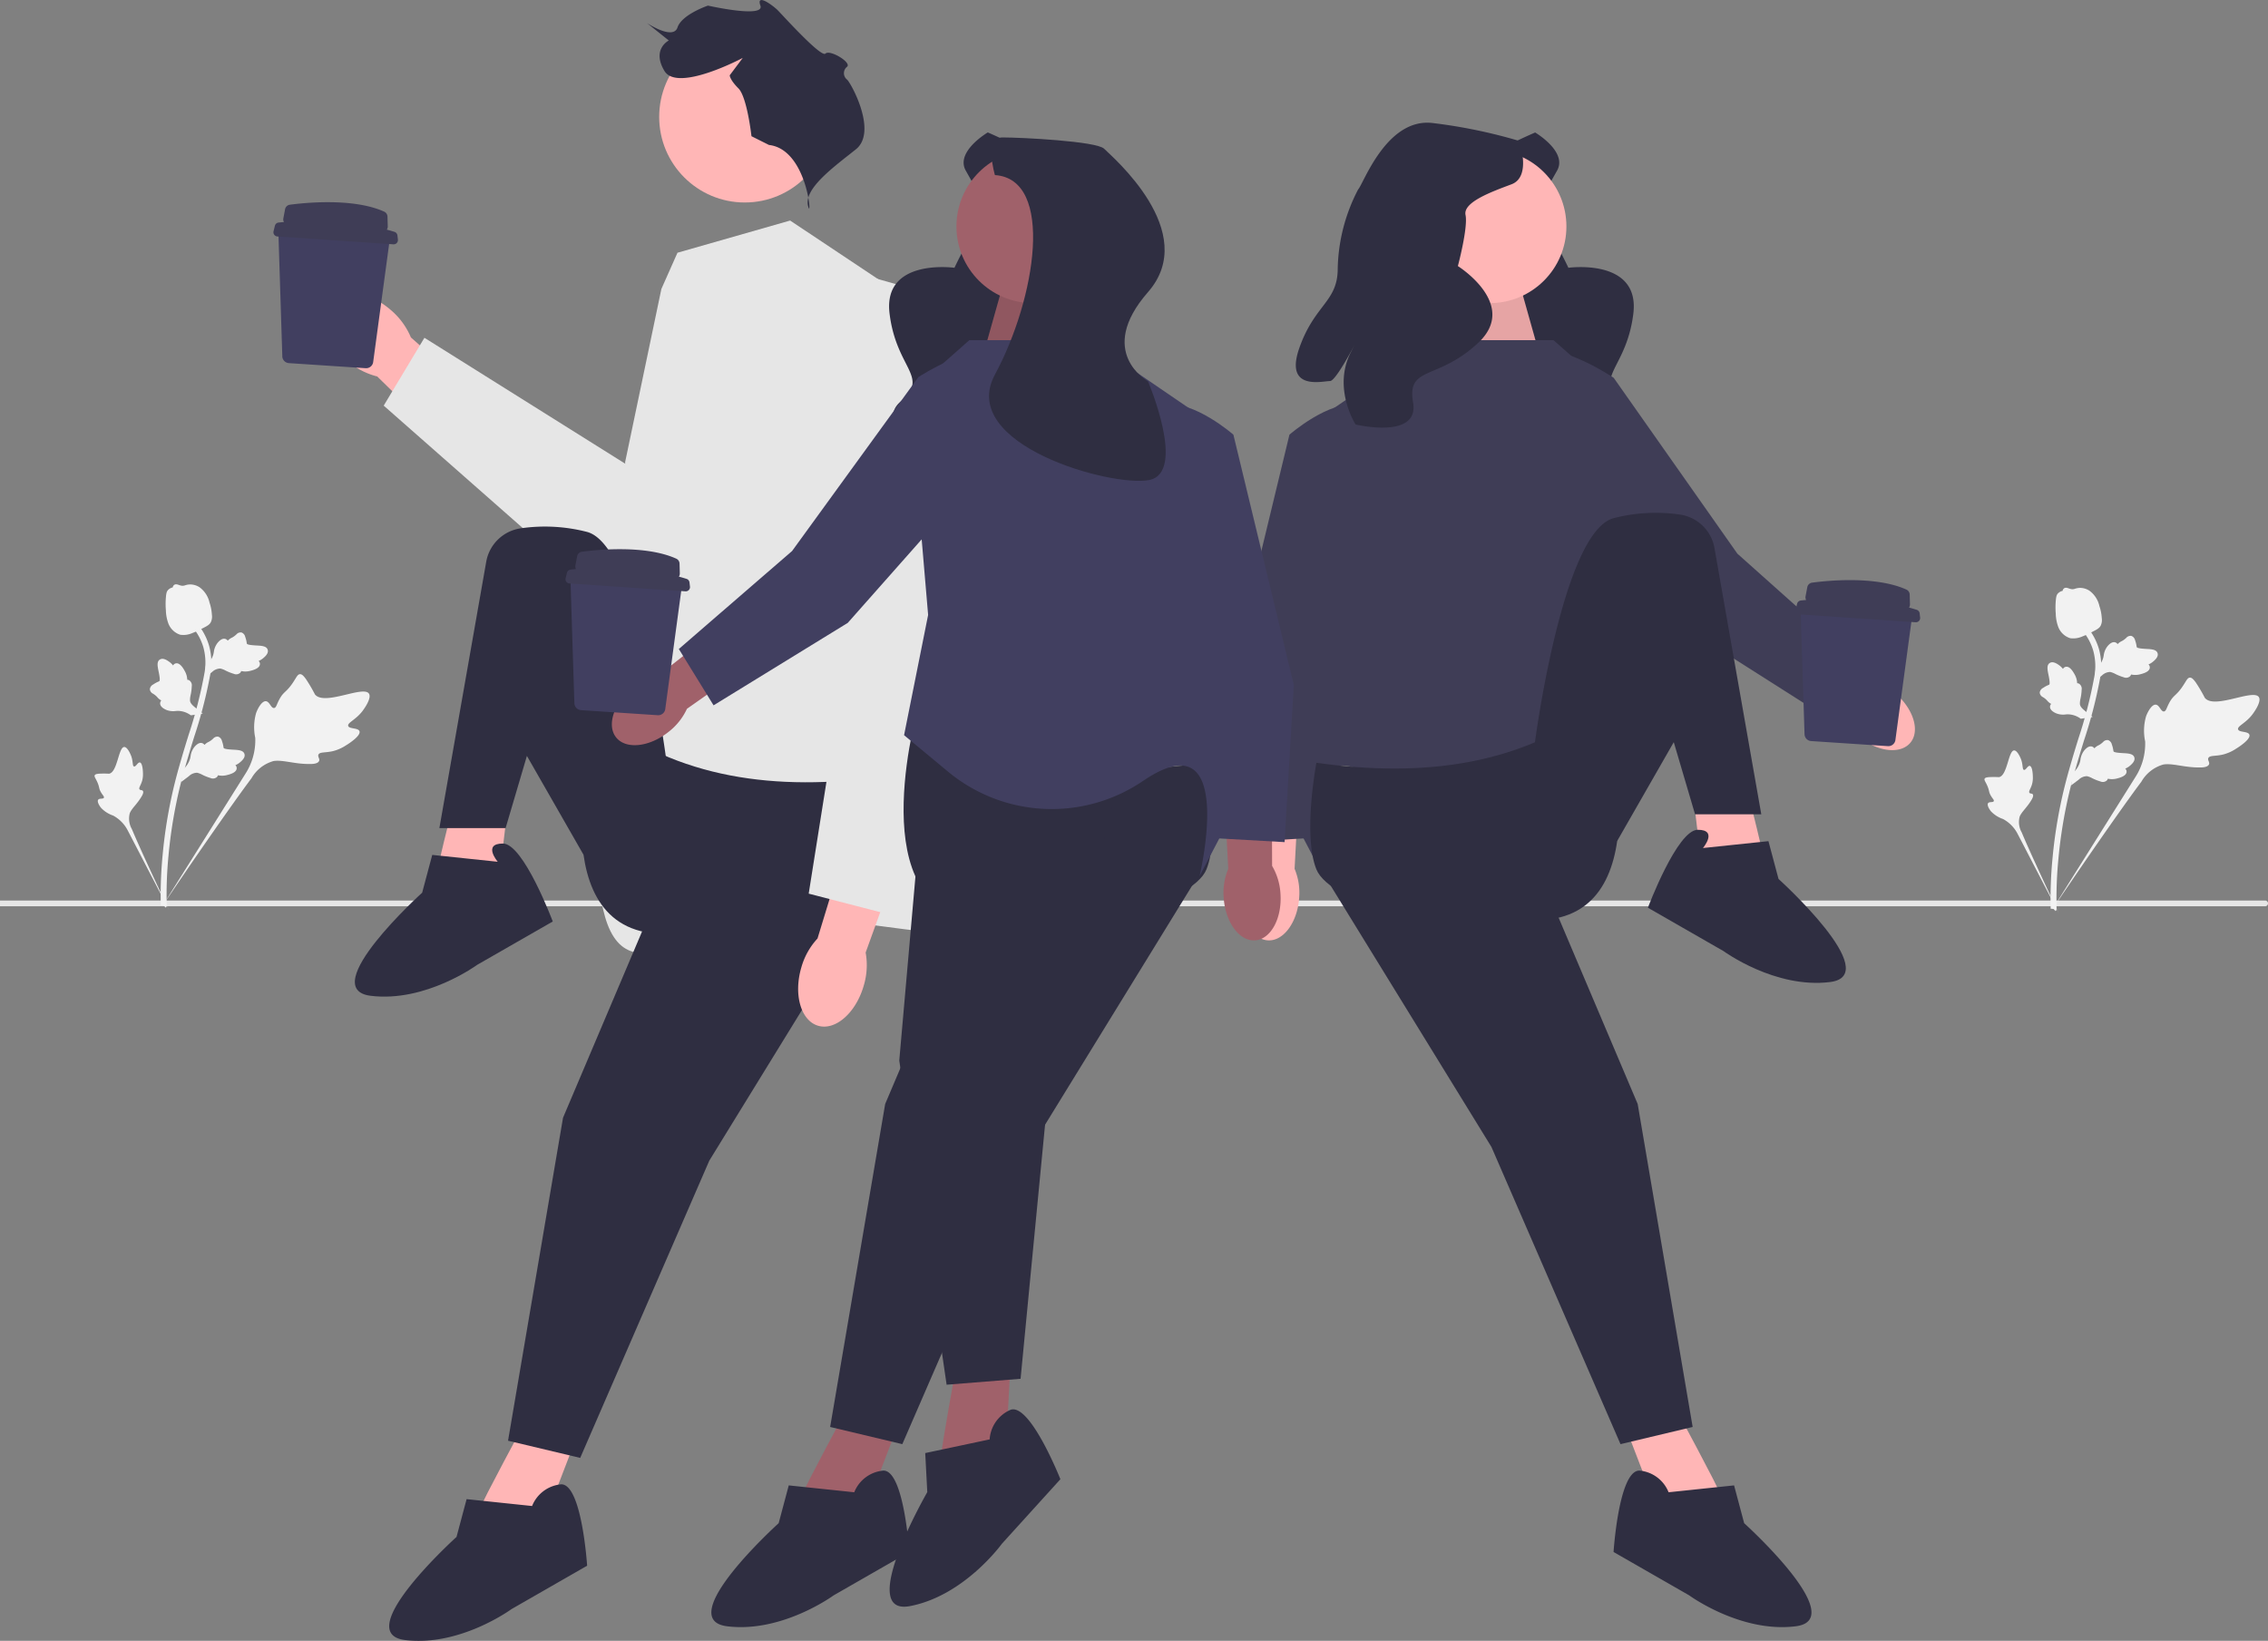 <svg xmlns="http://www.w3.org/2000/svg" width="202.388" height="146.433" viewBox="0 0 202.388 146.433">
  <rect x="0" y="0" width="202.388" height="146.433" fill="#808080" stroke="none"/>
  <g id="undraw_coffee_with_friends_3cbj" transform="translate(0 0)">
    <path id="Tracé_272" data-name="Tracé 272" d="M202.388,262.347h0a.258.258,0,0,1-.258.258H0v-.515H202.131A.258.258,0,0,1,202.388,262.347Z" transform="translate(0 -181.725)" fill="#e6e6e6"/>
    <g id="Groupe_296" data-name="Groupe 296" transform="translate(28.855 0)">
      <circle id="Ellipse_20" data-name="Ellipse 20" cx="7.639" cy="7.639" r="7.639" transform="translate(29.968 2.793)" fill="#ffb6b6"/>
      <path id="Tracé_273" data-name="Tracé 273" d="M191.143,64.188l-10.055,2.873-1.436,3.232L176.42,85.733v24.418s-3.95,8.618-1.8,16.159c2.3,8.061,10.414-1.453,16.518-.368s15.8,2.163,15.8,2.163L201.2,101.893l-1.436-31.959Z" transform="translate(-149.488 -44.506)" fill="#e6e6e6"/>
      <path id="Tracé_274" data-name="Tracé 274" d="M199.179,12.933l-1.553-.777s-.388-3.494-1.165-4.271-.777-1.165-.777-1.165l1.165-1.553s-5.824,3.106-6.989,1.165.388-2.718.388-2.718l-1.941-1.553s2.33,1.553,2.718.388S193.743.5,193.743.5s5.087,1.151,4.679,0,1.145.014,1.533.4,3.883,4.271,4.271,3.883,2.33.777,1.941,1.165a.728.728,0,0,0,0,1.165c.388.388,2.718,4.659.777,6.212s-4.659,3.494-4.271,5.047,0-5.047-3.494-5.436Z" transform="translate(-159.422 0)" fill="#2f2e41"/>
      <g id="Groupe_293" data-name="Groupe 293" transform="translate(0 25.418)">
        <path id="uuid-9ec032c4-1053-42c3-862e-530ead60710b-124" d="M96.2,91.19c-1.961-1.69-2.678-4.072-1.6-5.319s3.537-.889,5.5.8a6.478,6.478,0,0,1,1.814,2.464l8.217,7.266-3.492,3.783L98.91,92.621A6.479,6.479,0,0,1,96.2,91.19Z" transform="translate(-94.103 -84.442)" fill="#ffb6b6"/>
        <path id="Tracé_275" data-name="Tracé 275" d="M136.533,83.387l5.412-.492,4.747,22.637a7.84,7.84,0,0,1-6.258,9.32l-3.9.716L111.669,93.677l3.633-6.056,18.336,11.5Z" transform="translate(-106.283 -82.895)" fill="#e6e6e6"/>
      </g>
      <g id="Groupe_294" data-name="Groupe 294" transform="translate(2.809 46.995)">
        <path id="Tracé_276" data-name="Tracé 276" d="M144.3,412.813s-4.293,7.972-3.986,7.666,5.519,1.533,5.519,1.533l3.066-7.972Z" transform="translate(-128.941 -333.226)" fill="#ffb6b6"/>
        <path id="Tracé_277" data-name="Tracé 277" d="M128.182,230.817s-2.2,8.784-1.976,8.411,5.727.127,5.727.127l1.009-8.482Z" transform="translate(-119.16 -207.036)" fill="#ffb6b6"/>
        <path id="Tracé_278" data-name="Tracé 278" d="M196.227,213.736c-9.7,1.363-18.464.175-25.6-5.424,0,0-5.213,17.478,4.293,19.318s20.084-1.322,21.311-4.389S196.227,213.736,196.227,213.736Z" transform="translate(-148.98 -191.432)" fill="#2f2e41"/>
        <path id="Tracé_279" data-name="Tracé 279" d="M163.334,244l-10.579,24.933-4.906,28.823,6.439,1.533,11.518-26.524,15.619-25.393Z" transform="translate(-134.177 -216.177)" fill="#2f2e41"/>
        <path id="Tracé_280" data-name="Tracé 280" d="M148.1,173.975s-2.453-19.011-7.052-20.238a15.016,15.016,0,0,0-5.9-.324,3.652,3.652,0,0,0-3.1,2.983l-4.18,23.769h5.91l1.9-6.439,5.059,8.835,7.359-8.586Z" transform="translate(-120.323 -153.261)" fill="#2f2e41"/>
        <path id="Tracé_281" data-name="Tracé 281" d="M116.014,247.129l-5.844-.613-.9,3.373s-9.506,8.586-4.6,9.2,9.506-2.76,9.506-2.76l6.749-3.871s-2.609-6.956-4.449-6.956S116.014,247.129,116.014,247.129Z" transform="translate(-103.262 -217.217)" fill="#2f2e41"/>
        <path id="Tracé_282" data-name="Tracé 282" d="M126.014,433.936l-5.844-.613-.9,3.373s-9.506,8.586-4.6,9.2,9.506-2.76,9.506-2.76l6.749-3.872S130.46,432,128.62,432A3.086,3.086,0,0,0,126.014,433.936Z" transform="translate(-110.196 -346.53)" fill="#2f2e41"/>
      </g>
      <g id="Groupe_295" data-name="Groupe 295" transform="translate(42.369 24.772)">
        <path id="uuid-0c2c35cf-ee7e-4b84-8f52-274d32364181-125" d="M238.127,254.307c-.7,2.417-2.523,4.012-4.061,3.563s-2.213-2.771-1.508-5.189a6.3,6.3,0,0,1,1.449-2.6l3.115-10.2,4.756,1.564-3.576,9.891a6.3,6.3,0,0,1-.176,2.971Z" transform="translate(-232.279 -191.099)" fill="#ffb6b6"/>
        <path id="Tracé_283" data-name="Tracé 283" d="M243.545,81.489l-2.48-.7h0a28.222,28.222,0,0,0-2.905,15.051l1.224,14.479-4.039,25.45,7.916,2.048,6.238-31.938-5.954-24.39Z" transform="translate(-234.404 -80.789)" fill="#e6e6e6"/>
      </g>
    </g>
    <g id="Groupe_297" data-name="Groupe 297" transform="translate(8.443 52.148)">
      <path id="Tracé_284" data-name="Tracé 284" d="M64.735,201.316c-.109-.332-.932-.186-1.011-.483s.711-.545,1.317-1.379c.109-.151.8-1.1.534-1.5-.5-.756-3.983,1.127-4.818.07a13.973,13.973,0,0,0-.805-1.371c-.217-.295-.357-.437-.524-.433-.236.006-.321.3-.693.838-.557.8-.758.7-1.126,1.361-.273.489-.3.8-.5.819-.278.026-.393-.582-.733-.606s-.694.577-.866,1.047a4.646,4.646,0,0,0-.079,2.227,5.5,5.5,0,0,1-.858,3.169l-7.479,11.916c1.606-2.429,6.166-9.053,8-11.483a3.283,3.283,0,0,1,1.977-1.538c.844-.128,1.872.29,3.306.266.167,0,.634-.017.747-.264.094-.2-.139-.382-.054-.574.114-.258.625-.147,1.321-.318a3.8,3.8,0,0,0,1.111-.491c.086-.052,1.375-.832,1.23-1.275Z" transform="translate(-41.096 -188.202)" fill="#f2f2f2"/>
      <path id="Tracé_285" data-name="Tracé 285" d="M31.583,218.784c-.194-.043-.36.4-.529.357s-.062-.506-.3-1.044c-.042-.1-.309-.709-.581-.694-.516.027-.6,2.28-1.356,2.385a7.965,7.965,0,0,0-.905,0c-.207.022-.318.049-.364.132-.065.118.055.245.211.582.234.505.126.575.343.945.161.275.305.381.258.483-.067.144-.4.025-.509.185s.083.507.264.727a2.645,2.645,0,0,0,1.07.681,3.133,3.133,0,0,1,1.308,1.335l3.691,7.109c-.729-1.489-2.665-5.638-3.327-7.241a1.869,1.869,0,0,1-.184-1.414c.181-.451.683-.835,1.084-1.546.047-.083.175-.316.086-.443-.073-.1-.228-.042-.3-.139-.094-.13.108-.349.225-.74a2.165,2.165,0,0,0,.08-.687c0-.057-.012-.915-.271-.972h0Z" transform="translate(-27.534 -202.888)" fill="#f2f2f2"/>
      <path id="Tracé_286" data-name="Tracé 286" d="M52.749,218.419l.116-1.071.071-.067a1.981,1.981,0,0,0,.612-.98c.012-.054.022-.108.032-.164a1.675,1.675,0,0,1,.3-.778c.118-.158.432-.516.755-.391a.388.388,0,0,1,.187.149l.032-.032a1.178,1.178,0,0,1,.331-.233,1.377,1.377,0,0,0,.273-.176c.055-.044.1-.084.137-.118a.5.5,0,0,1,.457-.173.536.536,0,0,1,.331.392,2.581,2.581,0,0,1,.129.509.807.807,0,0,0,.019.1c.046.116.625.146.843.159.49.027.913.05,1.015.385.073.24-.079.5-.466.8a1.749,1.749,0,0,1-.346.2.358.358,0,0,1,.119.257h0c.007.267-.267.473-.815.611a1.782,1.782,0,0,1-.559.069,2.078,2.078,0,0,1-.3-.039.352.352,0,0,1-.077.145.53.53,0,0,1-.586.1,4.323,4.323,0,0,1-.734-.292,1.891,1.891,0,0,0-.465-.179,1.082,1.082,0,0,0-.737.314l-.676.507h0Z" transform="translate(-45.017 -200.789)" fill="#f2f2f2"/>
      <path id="Tracé_287" data-name="Tracé 287" d="M48.326,196.627l-1.065.159-.083-.052a1.981,1.981,0,0,0-1.1-.344c-.055,0-.11.006-.167.011a1.675,1.675,0,0,1-.828-.091c-.183-.074-.609-.287-.57-.631a.388.388,0,0,1,.1-.219l-.039-.023a1.178,1.178,0,0,1-.31-.261,1.377,1.377,0,0,0-.239-.22c-.057-.042-.107-.075-.149-.1a.5.5,0,0,1-.283-.4.537.537,0,0,1,.295-.419,2.582,2.582,0,0,1,.459-.254.806.806,0,0,0,.09-.043c.1-.074-.017-.642-.06-.855-.1-.48-.184-.9.115-1.079.213-.132.505-.051.89.248a1.748,1.748,0,0,1,.285.283.358.358,0,0,1,.218-.18h0c.257-.075.525.139.8.634a1.782,1.782,0,0,1,.209.523,2.084,2.084,0,0,1,.037.3.352.352,0,0,1,.16.038.53.53,0,0,1,.242.543,4.322,4.322,0,0,1-.1.784,1.892,1.892,0,0,0-.055.5c.029.243.23.423.491.634l.662.526h0Z" transform="translate(-38.664 -185.097)" fill="#f2f2f2"/>
      <path id="Tracé_288" data-name="Tracé 288" d="M59.513,188.09l.116-1.071.071-.067a1.981,1.981,0,0,0,.612-.98c.012-.054.022-.108.032-.164a1.675,1.675,0,0,1,.3-.778c.118-.158.432-.516.755-.391a.388.388,0,0,1,.187.149l.032-.032a1.178,1.178,0,0,1,.331-.233,1.377,1.377,0,0,0,.273-.176c.055-.044.1-.084.137-.118a.5.5,0,0,1,.457-.173.537.537,0,0,1,.331.392,2.58,2.58,0,0,1,.129.509.809.809,0,0,0,.019.1c.046.116.625.146.843.159.49.027.913.05,1.015.385.073.24-.079.5-.466.8a1.748,1.748,0,0,1-.346.2.358.358,0,0,1,.119.257h0c.007.267-.267.473-.815.611a1.782,1.782,0,0,1-.559.069,2.086,2.086,0,0,1-.3-.039.352.352,0,0,1-.077.145.53.53,0,0,1-.586.1,4.323,4.323,0,0,1-.734-.292,1.892,1.892,0,0,0-.465-.179,1.082,1.082,0,0,0-.737.314l-.676.507h0Z" transform="translate(-49.707 -179.76)" fill="#f2f2f2"/>
      <path id="Tracé_289" data-name="Tracé 289" d="M47.206,206.966l-.188-.186,0-.265,0,.265-.262-.028c0-.025,0-.082,0-.172a37.438,37.438,0,0,1,.167-4.3,43.125,43.125,0,0,1,.724-4.853c.335-1.615.683-2.816.963-3.782.211-.728.424-1.419.632-2.092a40.754,40.754,0,0,0,1.4-5.433,5.2,5.2,0,0,0-.085-2.4A4.925,4.925,0,0,0,49.645,182l.412-.333a5.462,5.462,0,0,1,1.008,1.909,5.691,5.691,0,0,1,.1,2.63,41.154,41.154,0,0,1-1.419,5.5c-.207.671-.419,1.358-.629,2.084-.277.957-.622,2.148-.953,3.742a42.594,42.594,0,0,0-.716,4.794,36.845,36.845,0,0,0-.165,4.237c.005.259.006.313-.077.4Z" transform="translate(-40.855 -178.114)" fill="#f2f2f2"/>
      <path id="Tracé_290" data-name="Tracé 290" d="M49.516,174.569l-.064-.016a1.692,1.692,0,0,1-1.037-1.053,3.7,3.7,0,0,1-.2-1.126,6.611,6.611,0,0,1,0-1.12c.031-.385.072-.539.177-.66a.808.808,0,0,1,.438-.251.3.3,0,0,1,.054-.148c.136-.2.364-.115.488-.073a1.3,1.3,0,0,0,.227.066.665.665,0,0,0,.343-.036,1.472,1.472,0,0,1,.47-.074,1.578,1.578,0,0,1,.8.246,2.32,2.32,0,0,1,.9,1.381,4.042,4.042,0,0,1,.209,1.067,1.184,1.184,0,0,1-.086.658c-.119.233-.3.34-.751.567a7.1,7.1,0,0,1-.9.418,1.989,1.989,0,0,1-1.067.156h0Z" transform="translate(-41.856 -170.069)" fill="#f2f2f2"/>
    </g>
    <path id="Tracé_291" data-name="Tracé 291" d="M426.628,38.543s2.924,1.715,1.965,3.411-2.3,4.006-1.389,4.734,2.4,3.935,2.4,3.935S436,49.731,435.4,54.7s-3.6,5.642-1.029,7.826-2.675,4.8-2.675,4.8-3.623-1.129-4.45-4.6.737,2.655.213,3.094-2.561,3.335-4-.515-.014-5.343-1.918-7.615a15.913,15.913,0,0,1-3.141-6.59c.057-.642-2.178-6.505,1.262-8.792a46.6,46.6,0,0,1,6.968-3.756Z" transform="translate(-289.646 -26.725)" fill="#2f2e41"/>
    <g id="Groupe_298" data-name="Groupe 298" transform="translate(134.96 31.256)">
      <path id="uuid-40eda929-ef4c-4923-ad7d-cda70967e632-126" d="M520.235,189.477c1.7,1.405,3.8,1.668,4.693.587s.242-3.1-1.456-4.5a5.515,5.515,0,0,0-2.326-1.172l-7.269-5.863L511.2,182l7.45,5.411a5.516,5.516,0,0,0,1.587,2.067Z" transform="translate(-489.408 -155.043)" fill="#ffb6b6"/>
      <path id="Tracé_292" data-name="Tracé 292" d="M449.178,104.394s-5.7-3.815-7.572-1.944-1.422,6.543-1.422,6.543l14.959,17.434,11.862,7.54,3.181-4.981-9.972-8.9Z" transform="translate(-440.138 -101.933)" fill="#3f3d56"/>
    </g>
    <path id="Tracé_293" data-name="Tracé 293" d="M421.346,79.146l2.07,7.357h-11.36l3.741-9.065Z" transform="translate(-285.707 -53.693)" fill="#ffb6b6"/>
    <path id="Tracé_294" data-name="Tracé 294" d="M421.346,79.146l2.07,7.357h-11.36l3.741-9.065Z" transform="translate(-285.707 -53.693)" opacity="0.1"/>
    <g id="Groupe_299" data-name="Groupe 299" transform="translate(109.675 36.079)">
      <path id="uuid-c7296f43-523d-4c33-91d5-0d02a2c7186e-127" d="M361.528,233.684c-.147,2.2.869,4.057,2.269,4.15s2.652-1.614,2.8-3.814a5.516,5.516,0,0,0-.41-2.572l.5-9.325-4.381-.143-.031,9.208A5.515,5.515,0,0,0,361.528,233.684Z" transform="translate(-360.338 -189.993)" fill="#ffb6b6"/>
      <path id="Tracé_295" data-name="Tracé 295" d="M372.061,124.982s-.242-6.858-2.852-7.279-6.139,2.674-6.139,2.674l-5.391,22.331.823,14.031,5.9-.333,1.385-13.294Z" transform="translate(-357.68 -117.664)" fill="#3f3d56"/>
    </g>
    <path id="Tracé_296" data-name="Tracé 296" d="M476.7,408.813s4.293,7.972,3.986,7.666-5.519,1.533-5.519,1.533l-3.066-7.972Z" transform="translate(-327.342 -283.458)" fill="#ffb6b6"/>
    <path id="Tracé_297" data-name="Tracé 297" d="M497,226.817s2.2,8.784,1.976,8.411-5.727.127-5.727.127l-1.009-8.482Z" transform="translate(-341.306 -157.268)" fill="#ffb6b6"/>
    <path id="Tracé_298" data-name="Tracé 298" d="M393.86,99H383.142l-11.666,7.972-3.373,27.9,1.84,5.519,3.373,6.439s-3.373-14.1,4.906-8.586,8.892,6.439,8.892,6.439l11.039-5.519,4.139-22.844-3.066-12.572Z" transform="translate(-255.231 -68.644)" fill="#3f3d56"/>
    <path id="Tracé_299" data-name="Tracé 299" d="M381.87,209.736c9.7,1.363,18.464.175,25.6-5.424,0,0,5.213,17.478-4.293,19.318s-20.084-1.322-21.311-4.389S381.87,209.736,381.87,209.736Z" transform="translate(-264.399 -141.664)" fill="#2f2e41"/>
    <path id="Tracé_300" data-name="Tracé 300" d="M401.194,240l10.579,24.933,4.906,28.823-6.439,1.533-11.518-26.523L383.1,243.373Z" transform="translate(-265.632 -166.409)" fill="#2f2e41"/>
    <path id="Tracé_301" data-name="Tracé 301" d="M446.6,169.975s2.453-19.011,7.052-20.238a15.016,15.016,0,0,1,5.9-.324,3.652,3.652,0,0,1,3.1,2.983l4.18,23.769h-5.91l-1.9-6.439-5.059,8.835Z" transform="translate(-309.661 -103.493)" fill="#2f2e41"/>
    <path id="Tracé_302" data-name="Tracé 302" d="M484.5,243.129l5.844-.613.9,3.373s9.506,8.586,4.6,9.2-9.506-2.76-9.506-2.76l-6.749-3.872s2.609-6.956,4.449-6.956S484.5,243.129,484.5,243.129Z" transform="translate(-332.535 -167.449)" fill="#2f2e41"/>
    <path id="Tracé_303" data-name="Tracé 303" d="M474.5,429.936l5.844-.613.9,3.373s9.506,8.586,4.6,9.2-9.506-2.76-9.506-2.76l-6.749-3.871s.463-7.263,2.3-7.263A3.086,3.086,0,0,1,474.5,429.936Z" transform="translate(-325.601 -296.762)" fill="#2f2e41"/>
    <circle id="Ellipse_21" data-name="Ellipse 21" cx="6.841" cy="6.841" r="6.841" transform="translate(126.099 13.369)" fill="#ffb6b6"/>
    <path id="Tracé_304" data-name="Tracé 304" d="M397.034,37.331s1.14,3.193-.684,3.877-4.333,1.6-4.1,2.736-.684,4.561-.684,4.561,5.473,3.421,1.824,6.841S387,57.357,387.57,60.684s-5.131,1.959-5.131,1.959-2.052-3.193-.456-6.385-1.14,2.508-1.824,2.508-4.1.912-2.736-2.964,3.421-4.1,3.421-7.069a15.913,15.913,0,0,1,1.824-7.069c.456-.456,2.508-6.385,6.613-5.929a46.6,46.6,0,0,1,7.753,1.6Z" transform="translate(-261.471 -24.76)" fill="#2f2e41"/>
    <path id="Tracé_305" data-name="Tracé 305" d="M238.053,408.813s-4.293,7.972-3.986,7.666,5.519,1.533,5.519,1.533l3.066-7.972Z" transform="translate(-162.284 -283.458)" fill="#a0616a"/>
    <path id="Tracé_306" data-name="Tracé 306" d="M289.981,209.736c-9.7,1.363-18.464.175-25.6-5.424,0,0-5.213,17.478,4.293,19.318s20.084-1.322,21.311-4.389S289.981,209.736,289.981,209.736Z" transform="translate(-182.322 -141.664)" fill="#2f2e41"/>
    <path id="Tracé_307" data-name="Tracé 307" d="M257.088,240l-10.579,24.933L241.6,293.756l6.439,1.533,11.518-26.523,15.619-25.393Z" transform="translate(-167.52 -166.409)" fill="#2f2e41"/>
    <path id="Tracé_308" data-name="Tracé 308" d="M219.768,429.936l-5.844-.613-.9,3.373s-9.506,8.586-4.6,9.2,9.506-2.76,9.506-2.76l6.749-3.871s-.463-7.263-2.3-7.263A3.086,3.086,0,0,0,219.768,429.936Z" transform="translate(-143.539 -296.762)" fill="#2f2e41"/>
    <path id="Tracé_309" data-name="Tracé 309" d="M275.45,394.563s-1.624,8.908-1.427,8.522,5.723-.244,5.723-.244l.457-8.529Z" transform="translate(-189.988 -273.403)" fill="#a0616a"/>
    <path id="Tracé_310" data-name="Tracé 310" d="M264.079,215.307l-2.371,26.98,4.225,28.931,6.6-.528,2.773-28.783,7.023-28.973Z" transform="translate(-181.46 -147.642)" fill="#2f2e41"/>
    <path id="Tracé_311" data-name="Tracé 311" d="M267.83,412.869l-5.748,1.22.183,3.487s-6.393,11.1-1.537,10.169,8.191-5.558,8.191-5.558l5.225-5.765s-2.681-6.766-4.431-6.2a3.086,3.086,0,0,0-1.882,2.645Z" transform="translate(-179.518 -284.413)" fill="#2f2e41"/>
    <path id="Tracé_312" data-name="Tracé 312" d="M267.546,38.543s-2.924,1.715-1.965,3.411,2.3,4.006,1.389,4.734-2.4,3.935-2.4,3.935-6.392-.893-5.792,4.072,3.6,5.642,1.029,7.826,2.675,4.8,2.675,4.8,3.623-1.129,4.45-4.6-.737,2.655-.213,3.094,2.561,3.335,4-.515.014-5.343,1.918-7.615a15.914,15.914,0,0,0,3.142-6.59c-.057-.642,2.178-6.505-1.262-8.792A46.593,46.593,0,0,0,267.546,38.543Z" transform="translate(-179.398 -26.725)" fill="#2f2e41"/>
    <path id="Tracé_313" data-name="Tracé 313" d="M287.172,79.146,285.1,86.5h11.36l-3.741-9.065Z" transform="translate(-197.682 -53.693)" fill="#a0616a"/>
    <path id="Tracé_314" data-name="Tracé 314" d="M287.172,79.146,285.1,86.5h11.36l-3.741-9.065Z" transform="translate(-197.682 -53.693)" opacity="0.1"/>
    <g id="Groupe_300" data-name="Groupe 300" transform="translate(101.073 36.079)">
      <path id="uuid-30591428-cd87-4ca8-90c0-8a5e265d7e31-128" d="M360.976,233.684c.147,2.2-.869,4.057-2.269,4.15s-2.652-1.614-2.8-3.814a5.516,5.516,0,0,1,.41-2.572l-.5-9.325,4.381-.143.031,9.208A5.515,5.515,0,0,1,360.976,233.684Z" transform="translate(-347.784 -189.993)" fill="#a0616a"/>
      <path id="Tracé_315" data-name="Tracé 315" d="M329.624,124.982s.242-6.858,2.852-7.279,6.139,2.674,6.139,2.674l5.391,22.331-.822,14.031-5.9-.333L335.9,143.112Z" transform="translate(-329.624 -117.664)" fill="#413f60"/>
    </g>
    <path id="Tracé_316" data-name="Tracé 316" d="M268.929,99h10.718l11.666,7.972,3.373,27.9-1.84,5.519-3.373,6.439s3.373-14.105-4.906-8.586l-.246.164a14.486,14.486,0,0,1-17.295-.9l-3.923-3.254,2.146-10.732-1.686-19.778L268.929,99Z" transform="translate(-182.427 -68.644)" fill="#413f60"/>
    <g id="Groupe_301" data-name="Groupe 301" transform="translate(54.599 31.284)">
      <path id="uuid-53b096d6-03cc-438c-8f9a-f5acbbdd06bd-129" d="M183.145,188.4c-1.719,1.379-3.824,1.61-4.7.516s-.2-3.1,1.524-4.478a5.515,5.515,0,0,1,2.344-1.136l7.357-5.752,2.625,3.51-7.532,5.3A5.516,5.516,0,0,1,183.145,188.4Z" transform="translate(-178.061 -154.388)" fill="#a0616a"/>
      <path id="Tracé_317" data-name="Tracé 317" d="M218.923,104.392s5.762-3.728,7.6-1.829,1.322,6.564,1.322,6.564l-15.222,17.2-11.975,7.359-3.1-5.028,10.107-8.746,11.272-15.524Z" transform="translate(-191.57 -102.024)" fill="#413f60"/>
    </g>
    <circle id="Ellipse_22" data-name="Ellipse 22" cx="6.841" cy="6.841" r="6.841" transform="translate(85.349 13.369)" fill="#a0616a"/>
    <path id="Tracé_318" data-name="Tracé 318" d="M288.36,43.36s-1.008-3.36.672-3.36,8.4.336,9.071,1.008,8.623,7.415,3.919,12.791,0,7.972,0,7.972,3.472,8.129.112,8.8-17.14-3.17-13.774-9.407C292.013,54.4,293.712,43.715,288.36,43.36Z" transform="translate(-199.576 -27.735)" fill="#2f2e41"/>
    <g id="Groupe_302" data-name="Groupe 302" transform="translate(177.089 52.455)">
      <path id="Tracé_319" data-name="Tracé 319" d="M614.735,202.316c-.109-.332-.932-.186-1.011-.483s.711-.545,1.317-1.379c.109-.151.8-1.1.534-1.5-.5-.756-3.983,1.127-4.818.07a13.977,13.977,0,0,0-.805-1.371c-.217-.295-.357-.437-.523-.433-.236.006-.321.3-.693.838-.557.8-.758.7-1.126,1.361-.273.489-.3.8-.5.82-.278.026-.393-.582-.733-.606s-.694.577-.866,1.047a4.646,4.646,0,0,0-.079,2.227,5.5,5.5,0,0,1-.858,3.169l-7.479,11.916c1.606-2.429,6.166-9.054,8-11.483a3.283,3.283,0,0,1,1.977-1.538c.844-.128,1.872.29,3.306.266.168,0,.634-.017.747-.264.094-.2-.139-.382-.054-.574.114-.258.625-.147,1.321-.318a3.8,3.8,0,0,0,1.112-.491c.086-.052,1.375-.832,1.23-1.275h0Z" transform="translate(-591.096 -189.202)" fill="#f2f2f2"/>
      <path id="Tracé_320" data-name="Tracé 320" d="M581.584,219.784c-.194-.043-.36.4-.529.357s-.062-.506-.3-1.044c-.042-.1-.309-.709-.581-.694-.516.027-.6,2.28-1.356,2.385a7.956,7.956,0,0,0-.905,0c-.207.022-.318.049-.364.132-.065.118.056.245.211.582.234.505.126.575.343.945.161.275.305.381.258.483-.067.144-.4.025-.509.185s.083.507.264.727a2.645,2.645,0,0,0,1.07.681,3.133,3.133,0,0,1,1.308,1.335l3.691,7.109c-.729-1.489-2.665-5.638-3.327-7.241a1.869,1.869,0,0,1-.185-1.414c.181-.451.683-.835,1.085-1.546.047-.083.175-.316.086-.443-.073-.1-.227-.042-.3-.139-.094-.13.108-.349.225-.74a2.163,2.163,0,0,0,.08-.687c0-.057-.012-.915-.271-.972Z" transform="translate(-577.534 -203.888)" fill="#f2f2f2"/>
      <path id="Tracé_321" data-name="Tracé 321" d="M602.749,219.419l.116-1.071.071-.067a1.98,1.98,0,0,0,.612-.98c.012-.054.022-.108.032-.164a1.675,1.675,0,0,1,.3-.778c.118-.158.432-.516.755-.391a.389.389,0,0,1,.187.149l.032-.032a1.178,1.178,0,0,1,.331-.233,1.38,1.38,0,0,0,.273-.176c.055-.044.1-.084.137-.118a.5.5,0,0,1,.457-.173.537.537,0,0,1,.331.392,2.59,2.59,0,0,1,.129.509.789.789,0,0,0,.019.1c.046.116.625.146.843.159.49.027.913.05,1.015.385.073.24-.079.5-.466.8a1.749,1.749,0,0,1-.346.2.358.358,0,0,1,.119.257h0c.007.267-.267.473-.815.611a1.782,1.782,0,0,1-.559.069,2.082,2.082,0,0,1-.3-.039.353.353,0,0,1-.077.145.53.53,0,0,1-.586.1,4.32,4.32,0,0,1-.734-.292,1.892,1.892,0,0,0-.465-.179,1.081,1.081,0,0,0-.737.314l-.676.507h0Z" transform="translate(-595.017 -201.789)" fill="#f2f2f2"/>
      <path id="Tracé_322" data-name="Tracé 322" d="M598.326,197.627l-1.065.159-.083-.052a1.981,1.981,0,0,0-1.1-.344c-.055,0-.111.006-.167.011a1.675,1.675,0,0,1-.828-.091c-.183-.074-.609-.287-.57-.631a.388.388,0,0,1,.1-.219l-.039-.023a1.178,1.178,0,0,1-.31-.261,1.379,1.379,0,0,0-.239-.22c-.057-.042-.107-.075-.149-.1a.5.5,0,0,1-.283-.4.536.536,0,0,1,.295-.419,2.586,2.586,0,0,1,.459-.254.809.809,0,0,0,.091-.043c.1-.074-.017-.642-.06-.855-.1-.48-.184-.9.115-1.079.213-.132.505-.051.89.248a1.756,1.756,0,0,1,.285.283.358.358,0,0,1,.218-.18h0c.257-.075.525.139.8.634a1.782,1.782,0,0,1,.209.523,2.1,2.1,0,0,1,.037.3.352.352,0,0,1,.16.038.53.53,0,0,1,.242.543,4.319,4.319,0,0,1-.1.784,1.9,1.9,0,0,0-.055.5c.029.243.23.423.491.634l.662.526Z" transform="translate(-588.664 -186.097)" fill="#f2f2f2"/>
      <path id="Tracé_323" data-name="Tracé 323" d="M609.513,189.09l.116-1.071.071-.067a1.981,1.981,0,0,0,.612-.98c.012-.054.022-.108.032-.164a1.674,1.674,0,0,1,.3-.778c.119-.158.432-.516.755-.391a.388.388,0,0,1,.187.149l.032-.032a1.178,1.178,0,0,1,.331-.233,1.378,1.378,0,0,0,.273-.176c.055-.044.1-.084.137-.118a.5.5,0,0,1,.457-.173.537.537,0,0,1,.331.392,2.582,2.582,0,0,1,.129.509.817.817,0,0,0,.019.1c.046.116.625.146.843.159.49.027.913.05,1.015.385.073.24-.079.5-.466.8a1.749,1.749,0,0,1-.346.2.358.358,0,0,1,.119.257h0c.007.267-.267.473-.815.611a1.782,1.782,0,0,1-.559.069,2.088,2.088,0,0,1-.3-.039.352.352,0,0,1-.077.145.53.53,0,0,1-.586.1,4.319,4.319,0,0,1-.734-.292,1.893,1.893,0,0,0-.465-.179,1.082,1.082,0,0,0-.737.314l-.676.507Z" transform="translate(-599.707 -180.76)" fill="#f2f2f2"/>
      <path id="Tracé_324" data-name="Tracé 324" d="M597.206,207.966l-.188-.186,0-.265,0,.265-.262-.028c0-.025,0-.082,0-.172a37.419,37.419,0,0,1,.167-4.3,43.126,43.126,0,0,1,.724-4.853c.335-1.615.683-2.816.963-3.782.211-.728.424-1.419.632-2.092a40.76,40.76,0,0,0,1.4-5.433,5.2,5.2,0,0,0-.085-2.4,4.924,4.924,0,0,0-.911-1.723l.412-.333a5.463,5.463,0,0,1,1.008,1.909,5.69,5.69,0,0,1,.1,2.63,41.153,41.153,0,0,1-1.419,5.5c-.207.671-.419,1.358-.629,2.084-.277.957-.622,2.148-.953,3.742a42.592,42.592,0,0,0-.716,4.794,36.854,36.854,0,0,0-.165,4.237c.005.259.006.313-.077.4Z" transform="translate(-590.855 -179.114)" fill="#f2f2f2"/>
      <path id="Tracé_325" data-name="Tracé 325" d="M599.516,175.569l-.064-.016a1.692,1.692,0,0,1-1.037-1.053,3.7,3.7,0,0,1-.2-1.126,6.61,6.61,0,0,1,0-1.12c.031-.385.072-.539.177-.66a.808.808,0,0,1,.438-.251.3.3,0,0,1,.054-.148c.136-.2.364-.115.488-.073a1.3,1.3,0,0,0,.227.066.665.665,0,0,0,.343-.036,1.472,1.472,0,0,1,.47-.074,1.578,1.578,0,0,1,.8.246,2.32,2.32,0,0,1,.9,1.381,4.047,4.047,0,0,1,.209,1.067,1.184,1.184,0,0,1-.086.658c-.119.233-.3.34-.751.567a7.084,7.084,0,0,1-.9.418,1.989,1.989,0,0,1-1.067.156h0Z" transform="translate(-591.856 -171.069)" fill="#f2f2f2"/>
    </g>
    <g id="Groupe_303" data-name="Groupe 303" transform="translate(50.461 49.009)">
      <path id="Tracé_326" data-name="Tracé 326" d="M166.377,178.539l-.346-10.914a.632.632,0,0,1,.67-.651l8.661.519a.632.632,0,0,1,.589.716l-1.465,10.847a.634.634,0,0,1-.668.546l-6.849-.453a.63.63,0,0,1-.59-.611Z" transform="translate(-165.582 -164.783)" fill="#413f60"/>
      <path id="Tracé_327" data-name="Tracé 327" d="M165.027,161.653c.121-.013.283-.028.478-.045a.5.5,0,0,1-.051-.329l.155-.818a.5.5,0,0,1,.425-.4c1.275-.171,5.661-.633,8.423.62a.5.5,0,0,1,.289.44l.025.872a.5.5,0,0,1-.083.291c.23.062.458.127.685.2a.378.378,0,0,1,.261.318l.043.371a.38.38,0,0,1-.4.422l-10.354-.7a.38.38,0,0,1-.343-.47l.119-.482a.38.38,0,0,1,.329-.287Z" transform="translate(-164.567 -159.832)" fill="#3f3d56"/>
    </g>
    <g id="Groupe_304" data-name="Groupe 304" transform="translate(24.398 18.04)">
      <path id="Tracé_328" data-name="Tracé 328" d="M81.377,77.539l-.346-10.914a.632.632,0,0,1,.67-.651l8.661.519a.632.632,0,0,1,.589.716L89.484,78.056a.634.634,0,0,1-.668.546l-6.849-.453a.637.637,0,0,1-.2-.045.63.63,0,0,1-.393-.566Z" transform="translate(-80.582 -63.783)" fill="#413f60"/>
      <path id="Tracé_329" data-name="Tracé 329" d="M80.027,60.653c.121-.013.283-.028.478-.045a.5.5,0,0,1-.051-.329l.155-.817a.5.5,0,0,1,.425-.4c1.275-.171,5.661-.633,8.423.62a.5.5,0,0,1,.289.44l.025.872a.5.5,0,0,1-.083.291c.23.062.458.127.685.2a.378.378,0,0,1,.261.318l.043.371a.38.38,0,0,1-.4.422l-10.354-.7a.38.38,0,0,1-.343-.47l.119-.482A.38.38,0,0,1,80.027,60.653Z" transform="translate(-79.567 -58.832)" fill="#3f3d56"/>
    </g>
    <g id="Groupe_305" data-name="Groupe 305" transform="translate(160.235 51.769)">
      <path id="Tracé_330" data-name="Tracé 330" d="M524.377,187.539l-.346-10.914a.632.632,0,0,1,.67-.651l8.661.519a.632.632,0,0,1,.589.716l-1.465,10.847a.634.634,0,0,1-.668.546l-6.85-.453a.63.63,0,0,1-.59-.611Z" transform="translate(-523.582 -173.783)" fill="#413f60"/>
      <path id="Tracé_331" data-name="Tracé 331" d="M523.027,170.653c.121-.013.284-.028.478-.045a.5.5,0,0,1-.051-.329l.155-.818a.5.5,0,0,1,.425-.4c1.275-.171,5.661-.633,8.423.62a.5.5,0,0,1,.289.44l.025.872a.5.5,0,0,1-.083.291c.23.062.458.127.685.2a.378.378,0,0,1,.261.318l.043.371a.38.38,0,0,1-.4.422l-10.354-.7a.38.38,0,0,1-.343-.47l.119-.482a.38.38,0,0,1,.329-.287Z" transform="translate(-522.567 -168.832)" fill="#3f3d56"/>
    </g>
  </g>
</svg>
